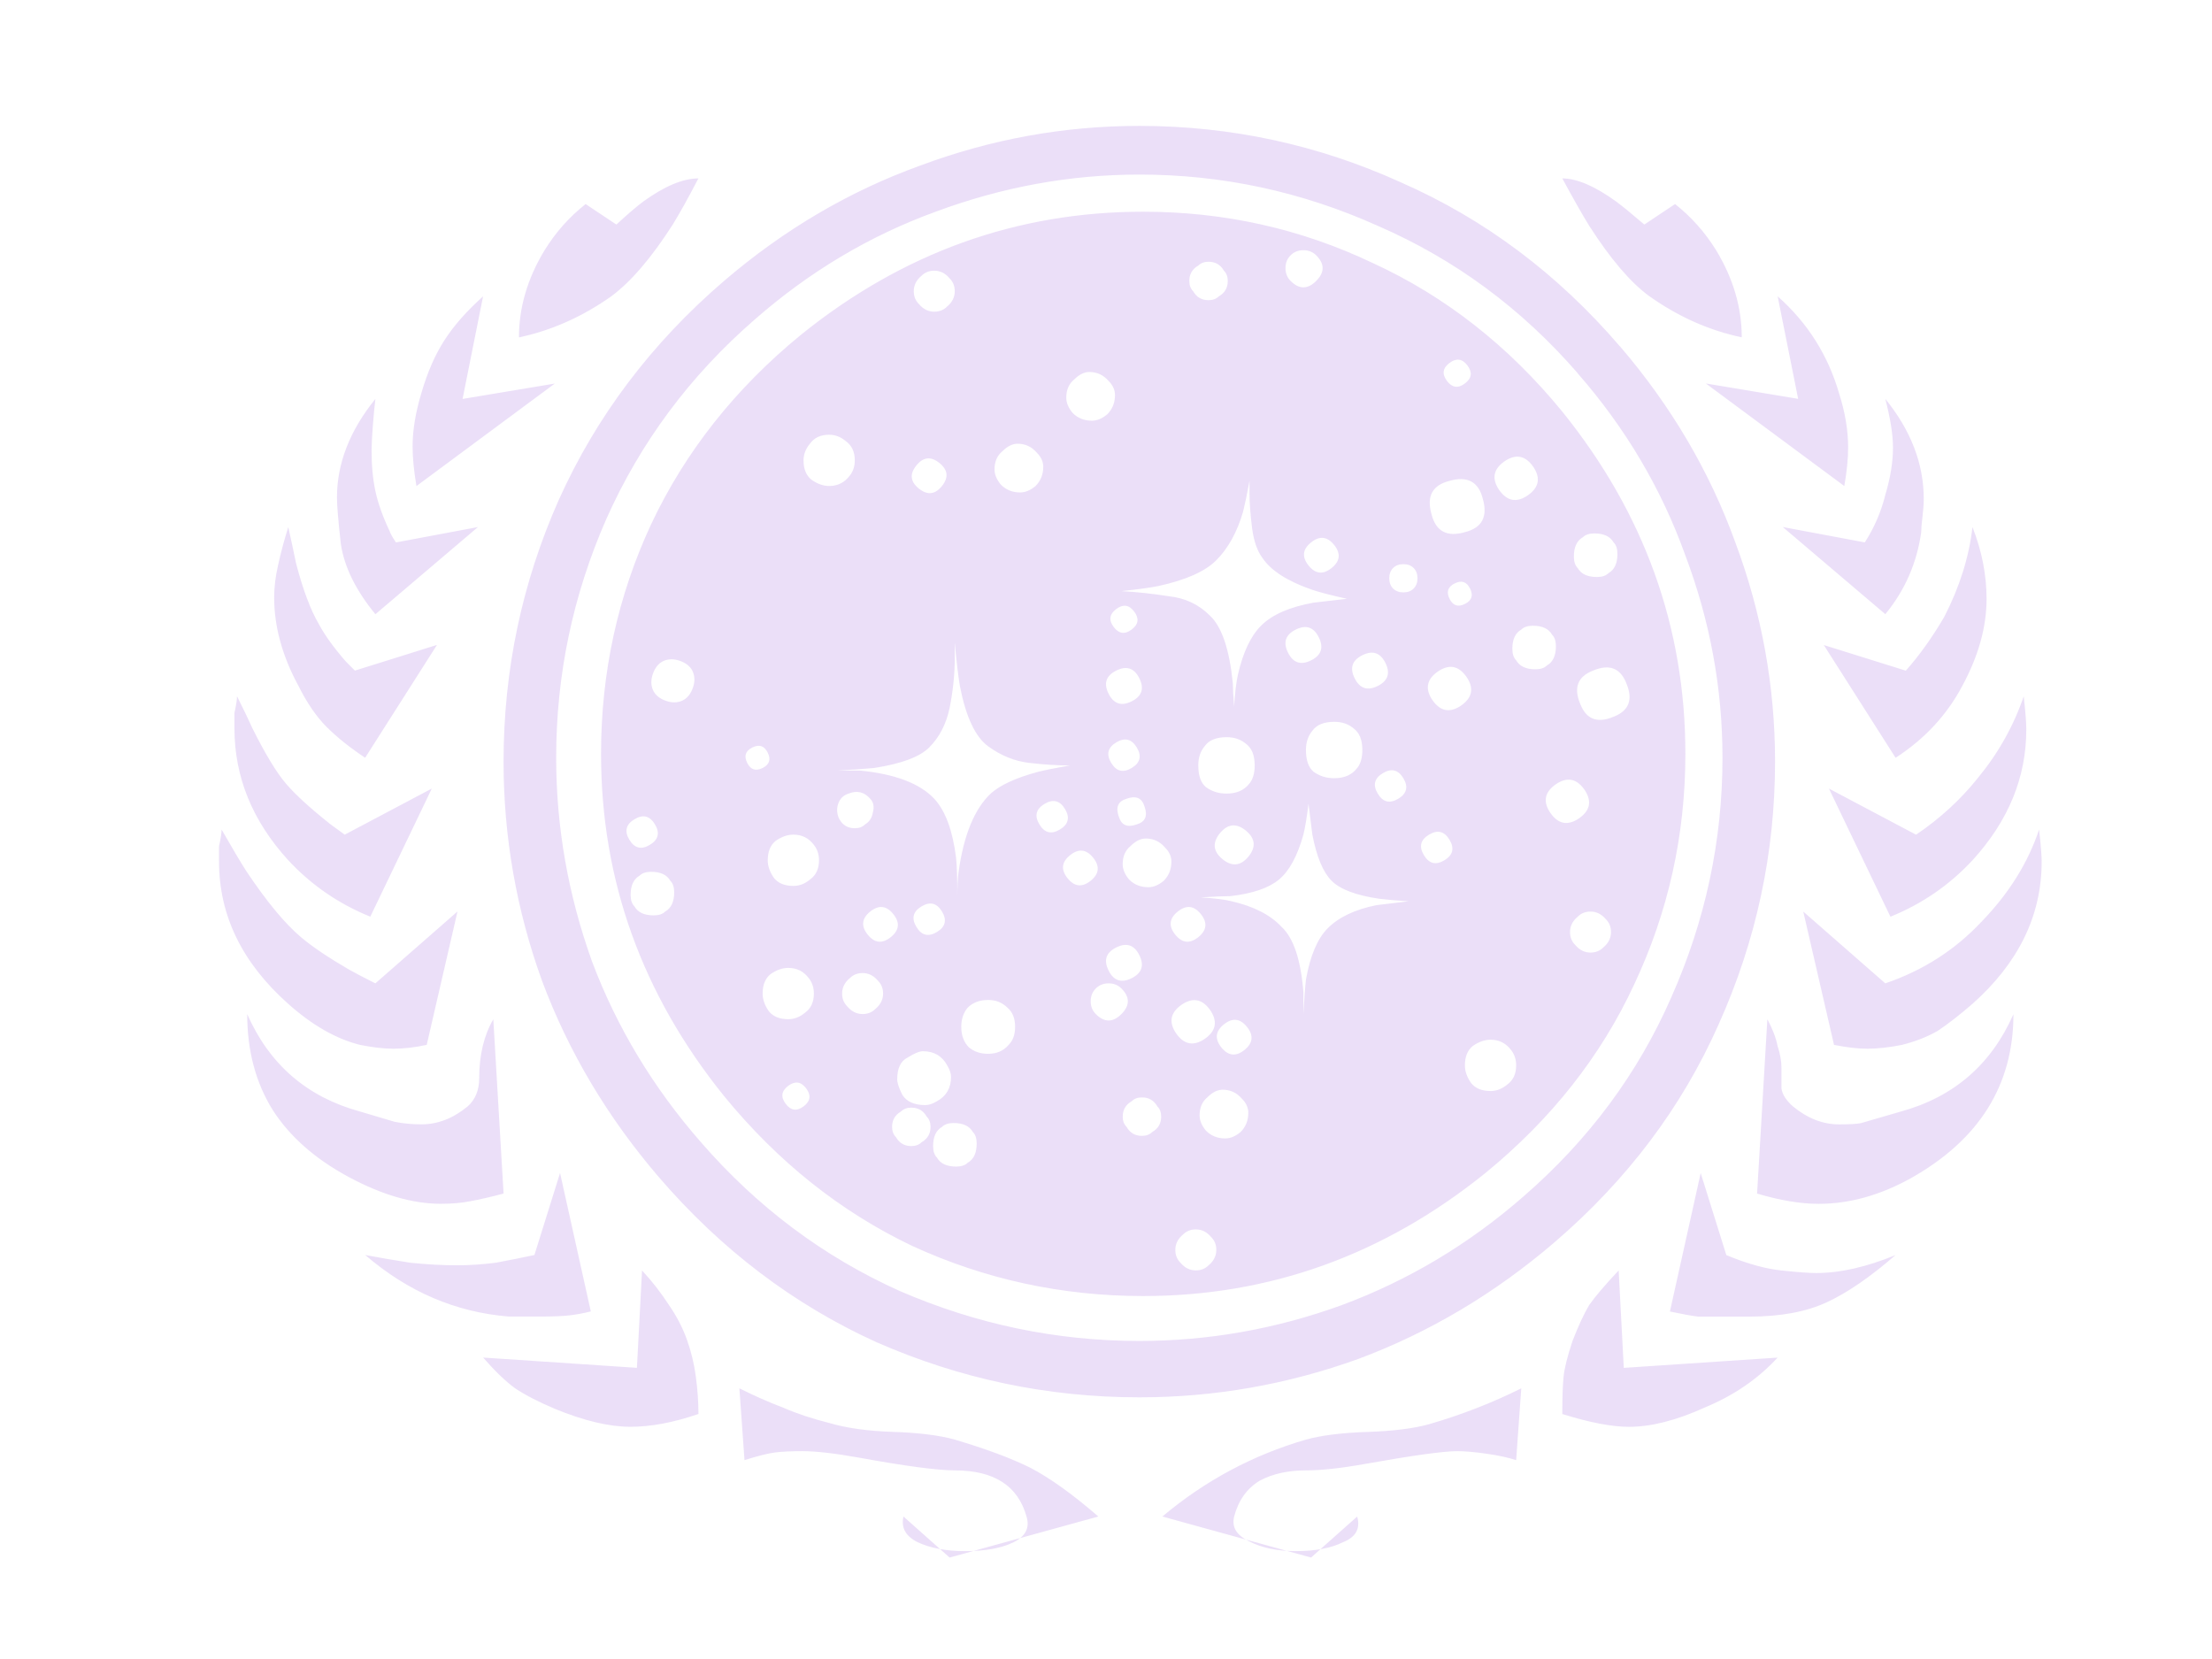 <?xml version="1.0" encoding="UTF-8" standalone="no"?>
<!-- Created with Inkscape (http://www.inkscape.org/) -->

<svg
   xmlns:dc="http://purl.org/dc/elements/1.1/"
   xmlns:cc="http://creativecommons.org/ns#"
   xmlns:rdf="http://www.w3.org/1999/02/22-rdf-syntax-ns#"
   xmlns:svg="http://www.w3.org/2000/svg"
   xmlns="http://www.w3.org/2000/svg"
   xmlns:sodipodi="http://sodipodi.sourceforge.net/DTD/sodipodi-0.dtd"
   xmlns:inkscape="http://www.inkscape.org/namespaces/inkscape"
   width="128mm"
   height="96mm"
   viewBox="0 0 453.543 340.157"
   id="svg2"
   version="1.1"
   inkscape:version="0.91 r13725"
   sodipodi:docname="dummy.svg">
  <defs
     id="defs4" />
  <sodipodi:namedview
     id="base"
     pagecolor="#ffffff"
     bordercolor="#666666"
     borderopacity="1.0"
     inkscape:pageopacity="0.0"
     inkscape:pageshadow="2"
     inkscape:zoom="0.98994949"
     inkscape:cx="254.50844"
     inkscape:cy="274.77628"
     inkscape:document-units="px"
     inkscape:current-layer="flowRoot4000"
     showgrid="false"
     inkscape:window-width="1260"
     inkscape:window-height="988"
     inkscape:window-x="-8"
     inkscape:window-y="-8"
     inkscape:window-maximized="1" />
  <g
     inkscape:label="Vrstva 1"
     inkscape:groupmode="layer"
     id="layer1"
     transform="translate(0,-712.205)">
    <g
       transform="matrix(7.884,0,0,7.884,-213.528,-413)"
       style="font-style:normal;font-variant:normal;font-weight:normal;font-stretch:normal;font-size:40px;line-height:125%;font-family:Trekbats;-inkscape-font-specification:Trekbats;letter-spacing:0px;word-spacing:0px;fill:#6600cc;fill-opacity:0.125;stroke:none;stroke-width:1px;stroke-linecap:butt;stroke-linejoin:miter;stroke-opacity:1"
       id="flowRoot4000">
      <path
         d="m 72.381,151.493 q -1.267,-0.267 -2.4,-1.067 -0.733,-0.533 -1.567,-1.833 -0.267,-0.433 -0.7,-1.233 0.567,0 1.4,0.6 0.267,0.2 0.733,0.6 l 0.8,-0.533 q 0.633,0.5 1.067,1.2 0.667,1.1 0.667,2.267 z m 2.667,3.867 -3.6,-2.667 2.4,0.4 -0.533,-2.667 q 1.167,1.033 1.6,2.533 0.233,0.733 0.233,1.4 0,0.433 -0.1,1 z m 2,1.2 q -0.167,1.2 -0.933,2.133 l -2.667,-2.267 2.133,0.4 q 0.367,-0.567 0.533,-1.233 0.2,-0.667 0.2,-1.233 0,-0.5 -0.2,-1.267 1,1.233 1,2.6 0,0.2 -0.033,0.467 -0.033,0.267 -0.033,0.4 z m 1.333,-0.133 q 0.367,0.933 0.367,1.867 0,1.1 -0.633,2.267 -0.6,1.133 -1.733,1.867 l -1.867,-2.933 2.133,0.667 q 0.533,-0.6 1,-1.4 0.6,-1.167 0.733,-2.333 z m 1.333,4.4 q 0.067,0.6 0.067,0.867 0,1.867 -1.4,3.4 -0.9,0.967 -2.133,1.467 l -1.6,-3.333 2.267,1.2 q 0.933,-0.633 1.6,-1.467 0.8,-0.967 1.2,-2.133 z m 0.4,3.467 q 0.067,0.6 0.067,0.833 0,2.1 -1.8,3.7 -0.5,0.433 -0.9,0.7 -0.4,0.233 -0.933,0.367 -0.5,0.1 -0.9,0.1 -0.367,0 -0.867,-0.1 l -0.8,-3.467 2.133,1.867 q 1.467,-0.5 2.5,-1.6 1.067,-1.1 1.5,-2.4 z m -0.667,4.8 q 0,2.767 -2.667,4.267 -1.2,0.667 -2.4,0.667 -0.7,0 -1.6,-0.267 l 0.267,-4.533 q 0.2,0.367 0.267,0.7 0.1,0.3 0.1,0.567 0,0.267 0,0.533 0.033,0.233 0.3,0.467 0.567,0.467 1.2,0.467 0.4,0 0.567,-0.033 0.7,-0.2 1.033,-0.3 2.067,-0.567 2.933,-2.533 z m -3.067,6.267 q -1,0.867 -1.8,1.233 -0.8,0.367 -2,0.367 -0.5,0 -0.767,0 -0.3,0 -0.567,0 -0.267,-0.033 -0.733,-0.133 l 0.8,-3.6 0.667,2.133 q 0.8,0.333 1.433,0.4 0.633,0.067 0.9,0.067 0.933,0 2.067,-0.467 z M 69.214,151.727 q 2,2.333 3,5.1 1.033,2.767 1.033,5.7 0,3.567 -1.467,6.833 -1.433,3.233 -4.267,5.667 -2.333,2 -5.1,3.033 -2.767,1 -5.7,1 -3.567,0 -6.833,-1.433 -3.233,-1.467 -5.667,-4.3 -2,-2.333 -3.033,-5.1 -1,-2.767 -1,-5.7 0,-3.567 1.433,-6.8 1.467,-3.267 4.3,-5.7 2.333,-2 5.1,-3 2.767,-1.033 5.7,-1.033 3.567,0 6.8,1.467 3.267,1.433 5.7,4.267 z m -23.967,-4.367 q -0.4,0.767 -0.667,1.2 -0.833,1.3 -1.6,1.867 -1.133,0.8 -2.4,1.067 0,-1.167 0.667,-2.267 0.433,-0.7 1.067,-1.2 l 0.8,0.533 q 0.433,-0.4 0.7,-0.6 0.833,-0.6 1.433,-0.6 z m 28.067,30.667 q -0.767,0.833 -1.9,1.3 -1.1,0.5 -1.967,0.5 -0.667,0 -1.733,-0.333 0,-0.633 0.033,-0.967 0.033,-0.333 0.233,-0.933 0.233,-0.6 0.433,-0.933 0.233,-0.333 0.767,-0.9 l 0.133,2.533 4,-0.267 z m -31.8,-25.333 -3.6,2.667 q -0.1,-0.6 -0.1,-1.033 0,-0.633 0.233,-1.4 0.233,-0.8 0.6,-1.367 0.367,-0.567 1,-1.133 l -0.533,2.667 2.4,-0.4 z m -2,3.733 -2.667,2.267 q -0.767,-0.933 -0.9,-1.833 -0.1,-0.9 -0.1,-1.2 0,-1.333 1,-2.567 -0.033,0.267 -0.067,0.7 -0.033,0.433 -0.033,0.633 0,0.6 0.1,1.067 0.1,0.467 0.367,1.033 0.033,0.1 0.167,0.3 l 2.133,-0.4 z m 27.133,22.4 -0.133,1.867 q -0.3,-0.1 -0.767,-0.167 -0.467,-0.067 -0.767,-0.067 -0.533,0 -2.4,0.333 -0.933,0.167 -1.533,0.167 -0.7,0 -1.2,0.267 -0.5,0.3 -0.667,0.933 -0.1,0.4 0.367,0.633 0.5,0.267 1.233,0.267 0.767,0 1.233,-0.233 0.5,-0.2 0.367,-0.667 l -1.2,1.067 -3.867,-1.067 q 1.667,-1.4 3.733,-2 0.6,-0.167 1.6,-0.2 1,-0.033 1.6,-0.2 1.267,-0.367 2.4,-0.933 z m -28.2,-19.333 -1.867,2.933 q -0.6,-0.4 -1,-0.8 -0.4,-0.4 -0.733,-1.067 -0.633,-1.167 -0.633,-2.3 0,-0.4 0.1,-0.833 0.1,-0.467 0.267,-1 0.133,0.6 0.2,0.933 0.267,1.033 0.6,1.6 0.233,0.433 0.7,0.967 0.067,0.067 0.233,0.233 l 2.133,-0.667 z m -0.133,3.733 -1.6,3.333 q -1.233,-0.5 -2.133,-1.467 -1.4,-1.533 -1.4,-3.433 0,-0.2 0,-0.4 0.067,-0.3 0.067,-0.433 0.267,0.533 0.4,0.833 0.5,1 0.867,1.433 0.367,0.433 1.167,1.067 0.133,0.1 0.367,0.267 l 2.267,-1.2 z m 17.333,18.933 -3.867,1.067 -1.2,-1.067 q -0.1,0.433 0.367,0.667 0.5,0.233 1.233,0.233 0.8,0 1.267,-0.233 0.467,-0.233 0.333,-0.667 -0.333,-1.2 -1.867,-1.2 -0.667,0 -2.5,-0.333 -0.933,-0.167 -1.467,-0.167 -0.433,0 -0.7,0.033 -0.267,0.033 -0.8,0.2 l -0.133,-1.867 q 0.6,0.3 1.133,0.5 0.533,0.233 1.2,0.4 0.667,0.2 1.667,0.233 1,0.033 1.6,0.2 1.233,0.367 1.967,0.733 0.767,0.4 1.767,1.267 z M 38.981,166.427 l -0.8,3.467 q -0.467,0.1 -0.867,0.1 -0.367,0 -0.867,-0.1 -0.933,-0.233 -1.867,-1.067 -1.8,-1.6 -1.8,-3.7 0,-0.2 0,-0.4 0.067,-0.3 0.067,-0.433 0.4,0.7 0.633,1.067 0.8,1.2 1.433,1.733 0.433,0.367 1.233,0.833 0.233,0.133 0.7,0.367 l 2.133,-1.867 z m 1.2,7.333 q -0.5,0.133 -0.867,0.2 -0.333,0.067 -0.767,0.067 -1.1,0 -2.4,-0.7 -1.3,-0.7 -1.967,-1.733 -0.667,-1.067 -0.667,-2.5 0.867,1.967 2.933,2.533 0.567,0.167 0.9,0.267 0.333,0.067 0.7,0.067 0.633,0 1.2,-0.467 0.3,-0.267 0.3,-0.733 0,-0.9 0.367,-1.533 l 0.267,4.533 z m 5.067,5.733 q -0.967,0.333 -1.767,0.333 -0.833,0 -1.967,-0.467 -0.633,-0.267 -1.033,-0.533 -0.367,-0.267 -0.833,-0.8 l 4,0.267 0.133,-2.533 q 0.4,0.433 0.7,0.9 0.3,0.433 0.467,0.9 0.167,0.467 0.233,0.967 0.067,0.5 0.067,0.967 z m -2.8,-2.667 q -0.267,0.067 -0.533,0.1 -0.267,0.033 -0.767,0.033 -0.533,0 -0.833,0 -2.067,-0.167 -3.733,-1.6 0.533,0.1 1.167,0.2 0.633,0.067 1.233,0.067 0.467,0 1,-0.067 0.533,-0.1 1,-0.2 l 0.667,-2.133 0.8,3.6 z m 25.667,-24.4 q -2.2,-2.533 -5.2,-3.833 -2.967,-1.333 -6.2,-1.333 -2.7,0 -5.3,0.967 -2.567,0.933 -4.7,2.8 -2.533,2.2 -3.867,5.2 -1.3,2.967 -1.3,6.2 0,2.7 0.933,5.3 0.967,2.567 2.833,4.7 2.2,2.533 5.167,3.867 3,1.3 6.233,1.3 2.7,0 5.267,-0.933 2.6,-0.967 4.733,-2.833 2.533,-2.2 3.833,-5.167 1.333,-3 1.333,-6.233 0,-2.7 -0.967,-5.267 -0.933,-2.6 -2.8,-4.733 z m -0.4,1 q 3.2,3.967 3.2,8.9 0,3.167 -1.333,6 -1.3,2.8 -3.867,4.9 -3.967,3.2 -8.9,3.2 -3.167,0 -6,-1.3 -2.8,-1.333 -4.9,-3.9 -3.2,-3.967 -3.2,-8.9 0,-3.167 1.3,-5.967 1.333,-2.833 3.9,-4.933 3.967,-3.2 8.9,-3.2 3.167,0 5.967,1.333 2.833,1.3 4.933,3.867 z m -2.467,-1.2 q -0.2,-0.267 -0.467,-0.067 -0.267,0.2 -0.067,0.467 0.2,0.267 0.467,0.067 0.267,-0.2 0.067,-0.467 z m 3.8,4.6 q -0.133,-0.233 -0.5,-0.233 -0.2,0 -0.3,0.1 -0.233,0.133 -0.233,0.5 0,0.2 0.1,0.3 0.133,0.233 0.5,0.233 0.2,0 0.3,-0.1 0.233,-0.133 0.233,-0.5 0,-0.2 -0.1,-0.3 z m -2.067,-1.933 q -0.3,-0.467 -0.733,-0.2 -0.467,0.3 -0.2,0.733 0.3,0.467 0.733,0.2 0.467,-0.3 0.2,-0.733 z m -5.667,-4.867 q 0.167,-0.167 0.167,-0.333 0,-0.167 -0.167,-0.333 -0.133,-0.133 -0.333,-0.133 -0.2,0 -0.333,0.133 -0.133,0.133 -0.133,0.333 0,0.2 0.133,0.333 0.167,0.167 0.333,0.167 0.167,0 0.333,-0.167 z m 4.333,5.667 q -0.167,-0.667 -0.867,-0.467 -0.667,0.167 -0.467,0.867 0.167,0.667 0.867,0.467 0.667,-0.167 0.467,-0.867 z m -6.733,-5.933 q -0.133,-0.233 -0.4,-0.233 -0.167,0 -0.267,0.1 -0.233,0.133 -0.233,0.4 0,0.167 0.1,0.267 0.133,0.233 0.4,0.233 0.167,0 0.267,-0.1 0.233,-0.133 0.233,-0.4 0,-0.167 -0.1,-0.267 z m 10.467,10.733 q -0.233,-0.6 -0.867,-0.333 -0.6,0.233 -0.333,0.867 0.233,0.6 0.867,0.333 0.6,-0.233 0.333,-0.867 z m -1.933,-1.267 q -0.133,-0.233 -0.5,-0.233 -0.2,0 -0.3,0.1 -0.233,0.133 -0.233,0.5 0,0.2 0.1,0.3 0.133,0.233 0.5,0.233 0.2,0 0.3,-0.1 0.233,-0.133 0.233,-0.5 0,-0.2 -0.1,-0.3 z m -2.133,-1.2 q -0.133,-0.267 -0.4,-0.133 -0.267,0.133 -0.133,0.4 0.133,0.267 0.4,0.133 0.267,-0.133 0.133,-0.4 z m -1.467,0 q 0.1,-0.1 0.1,-0.267 0,-0.167 -0.1,-0.267 -0.1,-0.1 -0.267,-0.1 -0.167,0 -0.267,0.1 -0.1,0.1 -0.1,0.267 0,0.167 0.1,0.267 0.1,0.1 0.267,0.1 0.167,0 0.267,-0.1 z m -2.067,-1.133 q -0.267,-0.333 -0.6,-0.067 -0.333,0.267 -0.067,0.6 0.267,0.333 0.6,0.067 0.333,-0.267 0.067,-0.6 z m 6.533,6.4 q -0.3,-0.467 -0.733,-0.2 -0.467,0.3 -0.2,0.733 0.3,0.467 0.733,0.2 0.467,-0.3 0.2,-0.733 z m -3.067,-2.933 q -0.3,-0.467 -0.733,-0.2 -0.467,0.3 -0.2,0.733 0.3,0.467 0.733,0.2 0.467,-0.3 0.2,-0.733 z m -2.133,-0.4 q -0.2,-0.4 -0.6,-0.2 -0.4,0.2 -0.2,0.6 0.2,0.4 0.6,0.2 0.4,-0.2 0.2,-0.6 z m -7.2,-7.333 q -0.2,-0.233 -0.5,-0.233 -0.2,0 -0.4,0.2 -0.2,0.167 -0.2,0.467 0,0.2 0.167,0.4 0.2,0.2 0.5,0.2 0.2,0 0.4,-0.167 0.2,-0.2 0.2,-0.5 0,-0.2 -0.167,-0.367 z m 5.467,6.667 q -0.2,-0.4 -0.6,-0.2 -0.4,0.2 -0.2,0.6 0.2,0.4 0.6,0.2 0.4,-0.2 0.2,-0.6 z m 7.467,7.333 q -0.167,-0.2 -0.4,-0.2 -0.2,0 -0.333,0.133 -0.2,0.167 -0.2,0.4 0,0.2 0.133,0.333 0.167,0.2 0.4,0.2 0.2,0 0.333,-0.133 0.2,-0.167 0.2,-0.4 0,-0.2 -0.133,-0.333 z M 51.781,149.96 q -0.167,-0.2 -0.4,-0.2 -0.2,0 -0.333,0.133 -0.2,0.167 -0.2,0.4 0,0.2 0.133,0.333 0.167,0.2 0.4,0.2 0.2,0 0.333,-0.133 0.2,-0.167 0.2,-0.4 0,-0.2 -0.133,-0.333 z m 10.333,8.333 q -0.6,-0.133 -0.9,-0.233 -0.967,-0.333 -1.3,-0.833 -0.2,-0.267 -0.267,-0.767 -0.067,-0.533 -0.067,-0.9 0,-0.233 0,-0.267 0,-0.033 0,-0.067 -0.1,0.533 -0.167,0.8 -0.233,0.8 -0.7,1.267 -0.433,0.433 -1.5,0.667 -0.333,0.067 -0.967,0.133 0.6,0.033 1.233,0.133 0.633,0.067 1.067,0.5 0.467,0.433 0.6,1.767 0,0.2 0.033,0.6 0.033,-0.533 0.1,-0.833 0.2,-0.867 0.6,-1.267 0.433,-0.433 1.367,-0.6 0.3,-0.033 0.867,-0.1 z m 1.467,4.667 q -0.2,-0.333 -0.533,-0.133 -0.333,0.2 -0.133,0.533 0.2,0.333 0.533,0.133 0.333,-0.2 0.133,-0.533 z m 1.2,1.6 q -0.2,-0.333 -0.533,-0.133 -0.333,0.2 -0.133,0.533 0.2,0.333 0.533,0.133 0.333,-0.2 0.133,-0.533 z m -2.4,-1.867 q 0.133,-0.167 0.133,-0.467 0,-0.4 -0.233,-0.567 -0.2,-0.167 -0.5,-0.167 -0.4,0 -0.567,0.233 -0.167,0.2 -0.167,0.5 0,0.4 0.2,0.567 0.233,0.167 0.533,0.167 0.4,0 0.6,-0.267 z m -8.333,-8.2 q -0.2,-0.233 -0.5,-0.233 -0.2,0 -0.4,0.2 -0.2,0.167 -0.2,0.467 0,0.2 0.167,0.4 0.2,0.2 0.5,0.2 0.2,0 0.4,-0.167 0.2,-0.2 0.2,-0.5 0,-0.2 -0.167,-0.367 z m 2.533,4.133 q -0.2,-0.267 -0.467,-0.067 -0.267,0.2 -0.067,0.467 0.2,0.267 0.467,0.067 0.267,-0.2 0.067,-0.467 z m 3,4.467 q 0.133,-0.167 0.133,-0.467 0,-0.4 -0.233,-0.567 -0.2,-0.167 -0.5,-0.167 -0.4,0 -0.567,0.233 -0.167,0.2 -0.167,0.5 0,0.4 0.2,0.567 0.233,0.167 0.533,0.167 0.4,0 0.6,-0.267 z m -8,-7.733 q 0.267,-0.333 -0.067,-0.6 -0.333,-0.267 -0.6,0.067 -0.267,0.333 0.067,0.6 0.333,0.267 0.6,-0.067 z m 5.133,5 q -0.2,-0.4 -0.6,-0.2 -0.4,0.2 -0.2,0.6 0.2,0.4 0.6,0.2 0.4,-0.2 0.2,-0.6 z m 9.667,9.667 q -0.2,-0.267 -0.533,-0.267 -0.233,0 -0.467,0.167 -0.2,0.167 -0.2,0.5 0,0.233 0.167,0.467 0.167,0.2 0.5,0.2 0.233,0 0.433,-0.167 0.233,-0.167 0.233,-0.5 0,-0.233 -0.133,-0.4 z m -2.667,-3.867 q -0.5,-0.033 -0.767,-0.067 -0.9,-0.133 -1.233,-0.467 -0.333,-0.333 -0.5,-1.2 -0.033,-0.267 -0.1,-0.8 -0.067,0.533 -0.133,0.8 -0.233,0.833 -0.633,1.167 -0.4,0.333 -1.267,0.433 -0.267,0 -0.767,0.033 0.533,0.033 0.8,0.1 0.867,0.2 1.3,0.667 0.467,0.433 0.567,1.7 0,0.2 0,0.567 0.033,-0.6 0.067,-0.9 0.167,-0.933 0.567,-1.333 0.433,-0.433 1.267,-0.6 0.267,-0.033 0.833,-0.1 z m -4.133,-1.2 q 0.267,-0.367 -0.133,-0.667 -0.367,-0.267 -0.667,0.133 -0.267,0.367 0.133,0.667 0.367,0.267 0.667,-0.133 z m -10.4,-9.867 q 0.133,-0.167 0.133,-0.4 0,-0.333 -0.233,-0.5 -0.2,-0.167 -0.433,-0.167 -0.333,0 -0.5,0.233 -0.167,0.2 -0.167,0.433 0,0.333 0.2,0.5 0.233,0.167 0.467,0.167 0.333,0 0.533,-0.267 z m 7.467,7.067 q -0.2,-0.333 -0.533,-0.133 -0.333,0.2 -0.133,0.533 0.2,0.333 0.533,0.133 0.333,-0.2 0.133,-0.533 z m 0.2,1.533 q -0.1,-0.333 -0.467,-0.2 -0.333,0.1 -0.2,0.467 0.1,0.333 0.467,0.2 0.333,-0.1 0.2,-0.467 z m 0.533,1.067 q -0.2,-0.233 -0.5,-0.233 -0.2,0 -0.4,0.2 -0.2,0.167 -0.2,0.467 0,0.2 0.167,0.4 0.2,0.2 0.5,0.2 0.2,0 0.4,-0.167 0.2,-0.2 0.2,-0.5 0,-0.2 -0.167,-0.367 z m 0.933,1.733 q -0.267,-0.333 -0.6,-0.067 -0.333,0.267 -0.067,0.6 0.267,0.333 0.6,0.067 0.333,-0.267 0.067,-0.6 z m -3.533,-2.733 q -0.2,-0.333 -0.533,-0.133 -0.333,0.2 -0.133,0.533 0.2,0.333 0.533,0.133 0.333,-0.2 0.133,-0.533 z m 0.733,1.267 q -0.267,-0.333 -0.6,-0.067 -0.333,0.267 -0.067,0.6 0.267,0.333 0.6,0.067 0.333,-0.267 0.067,-0.6 z m 4,4.4 q -0.267,-0.333 -0.6,-0.067 -0.333,0.267 -0.067,0.6 0.267,0.333 0.6,0.067 0.333,-0.267 0.067,-0.6 z m -4.6,-6.8 q -0.5,0 -1.067,-0.067 -0.567,-0.067 -1.067,-0.433 -0.5,-0.367 -0.733,-1.567 -0.067,-0.4 -0.133,-1.133 0,0.267 0,0.4 0,0.633 -0.133,1.3 -0.133,0.633 -0.533,1.033 -0.367,0.367 -1.433,0.533 -0.333,0.033 -0.967,0.067 0.367,0 0.6,0 1.367,0.133 1.933,0.733 0.433,0.467 0.567,1.533 0.033,0.333 0.033,1 0,-0.4 0.033,-0.633 0.2,-1.433 0.833,-2.033 0.367,-0.333 1.233,-0.567 0.267,-0.067 0.833,-0.167 z m 3.667,6.4 q -0.3,-0.467 -0.733,-0.2 -0.467,0.3 -0.2,0.733 0.3,0.467 0.733,0.2 0.467,-0.3 0.2,-0.733 z m -1.867,-1.467 q -0.2,-0.4 -0.6,-0.2 -0.4,0.2 -0.2,0.6 0.2,0.4 0.6,0.2 0.4,-0.2 0.2,-0.6 z m 2.667,3.733 q -0.2,-0.233 -0.5,-0.233 -0.2,0 -0.4,0.2 -0.2,0.167 -0.2,0.467 0,0.2 0.167,0.4 0.2,0.2 0.5,0.2 0.2,0 0.4,-0.167 0.2,-0.2 0.2,-0.5 0,-0.2 -0.167,-0.367 z m -3.133,-2.2 q 0.167,-0.167 0.167,-0.333 0,-0.167 -0.167,-0.333 -0.133,-0.133 -0.333,-0.133 -0.2,0 -0.333,0.133 -0.133,0.133 -0.133,0.333 0,0.2 0.133,0.333 0.167,0.167 0.333,0.167 0.167,0 0.333,-0.167 z m -6.533,-5.6 q -0.233,-0.267 -0.567,-0.133 -0.2,0.067 -0.267,0.267 -0.067,0.2 0.033,0.4 0.133,0.233 0.4,0.233 0.167,0 0.267,-0.1 0.167,-0.1 0.2,-0.3 0.067,-0.233 -0.067,-0.367 z m 7.467,8 q -0.133,-0.233 -0.4,-0.233 -0.167,0 -0.267,0.1 -0.233,0.133 -0.233,0.4 0,0.167 0.1,0.267 0.133,0.233 0.4,0.233 0.167,0 0.267,-0.1 0.233,-0.133 0.233,-0.4 0,-0.167 -0.1,-0.267 z m -5.6,-5.067 q -0.2,-0.333 -0.533,-0.133 -0.333,0.2 -0.133,0.533 0.2,0.333 0.533,0.133 0.333,-0.2 0.133,-0.533 z m -4.533,-4.133 q -0.133,-0.267 -0.4,-0.133 -0.267,0.133 -0.133,0.4 0.133,0.267 0.4,0.133 0.267,-0.133 0.133,-0.4 z m -1.933,-2.067 q -0.067,-0.2 -0.3,-0.3 -0.233,-0.1 -0.433,-0.033 -0.2,0.067 -0.3,0.3 -0.1,0.233 -0.033,0.433 0.067,0.2 0.3,0.3 0.233,0.1 0.433,0.033 0.2,-0.067 0.3,-0.3 0.1,-0.233 0.033,-0.433 z m 8.2,9.667 q 0.167,-0.167 0.167,-0.467 0,-0.333 -0.2,-0.5 -0.2,-0.2 -0.5,-0.2 -0.333,0 -0.533,0.2 -0.167,0.2 -0.167,0.5 0,0.333 0.2,0.533 0.2,0.167 0.5,0.167 0.333,0 0.533,-0.233 z m -3,-3.4 q -0.267,-0.333 -0.6,-0.067 -0.333,0.267 -0.067,0.6 0.267,0.333 0.6,0.067 0.333,-0.267 0.067,-0.6 z m 8.267,8.4 q -0.167,-0.2 -0.4,-0.2 -0.2,0 -0.333,0.133 -0.2,0.167 -0.2,0.4 0,0.2 0.133,0.333 0.167,0.2 0.4,0.2 0.2,0 0.333,-0.133 0.2,-0.167 0.2,-0.4 0,-0.2 -0.133,-0.333 z m -10.333,-10.2 q -0.2,-0.267 -0.533,-0.267 -0.233,0 -0.467,0.167 -0.2,0.167 -0.2,0.5 0,0.233 0.167,0.467 0.167,0.2 0.5,0.2 0.233,0 0.433,-0.167 0.233,-0.167 0.233,-0.5 0,-0.233 -0.133,-0.4 z m 1.667,3.533 q -0.167,-0.2 -0.4,-0.2 -0.2,0 -0.333,0.133 -0.2,0.167 -0.2,0.4 0,0.2 0.133,0.333 0.167,0.2 0.4,0.2 0.2,0 0.333,-0.133 0.2,-0.167 0.2,-0.4 0,-0.2 -0.133,-0.333 z m 1.8,2.2 q -0.2,-0.367 -0.633,-0.367 -0.133,0 -0.4,0.167 -0.267,0.133 -0.267,0.567 0,0.133 0.133,0.4 0.167,0.267 0.6,0.267 0.133,0 0.3,-0.1 0.367,-0.2 0.367,-0.633 0,-0.133 -0.1,-0.3 z m -7.6,-6.267 q -0.2,-0.333 -0.533,-0.133 -0.333,0.2 -0.133,0.533 0.2,0.333 0.533,0.133 0.333,-0.2 0.133,-0.533 z m 8.267,8 q -0.133,-0.233 -0.5,-0.233 -0.2,0 -0.3,0.1 -0.233,0.133 -0.233,0.5 0,0.2 0.1,0.3 0.133,0.233 0.5,0.233 0.2,0 0.3,-0.1 0.233,-0.133 0.233,-0.5 0,-0.2 -0.1,-0.3 z m -4.267,-4 q -0.2,-0.267 -0.533,-0.267 -0.233,0 -0.467,0.167 -0.2,0.167 -0.2,0.5 0,0.233 0.167,0.467 0.167,0.2 0.5,0.2 0.233,0 0.433,-0.167 0.233,-0.167 0.233,-0.5 0,-0.233 -0.133,-0.4 z m 3.067,3.6 q -0.133,-0.233 -0.4,-0.233 -0.167,0 -0.267,0.1 -0.233,0.133 -0.233,0.4 0,0.167 0.1,0.267 0.133,0.233 0.4,0.233 0.167,0 0.267,-0.1 0.233,-0.133 0.233,-0.4 0,-0.167 -0.1,-0.267 z m -6.667,-6.133 q -0.133,-0.233 -0.5,-0.233 -0.2,0 -0.3,0.1 -0.233,0.133 -0.233,0.5 0,0.2 0.1,0.3 0.133,0.233 0.5,0.233 0.2,0 0.3,-0.1 0.233,-0.133 0.233,-0.5 0,-0.2 -0.1,-0.3 z m 3.533,5.4 q -0.2,-0.267 -0.467,-0.067 -0.267,0.2 -0.067,0.467 0.2,0.267 0.467,0.067 0.267,-0.2 0.067,-0.467 z"
         id="path4949"
         style="" />
    </g>
  </g>
</svg>
